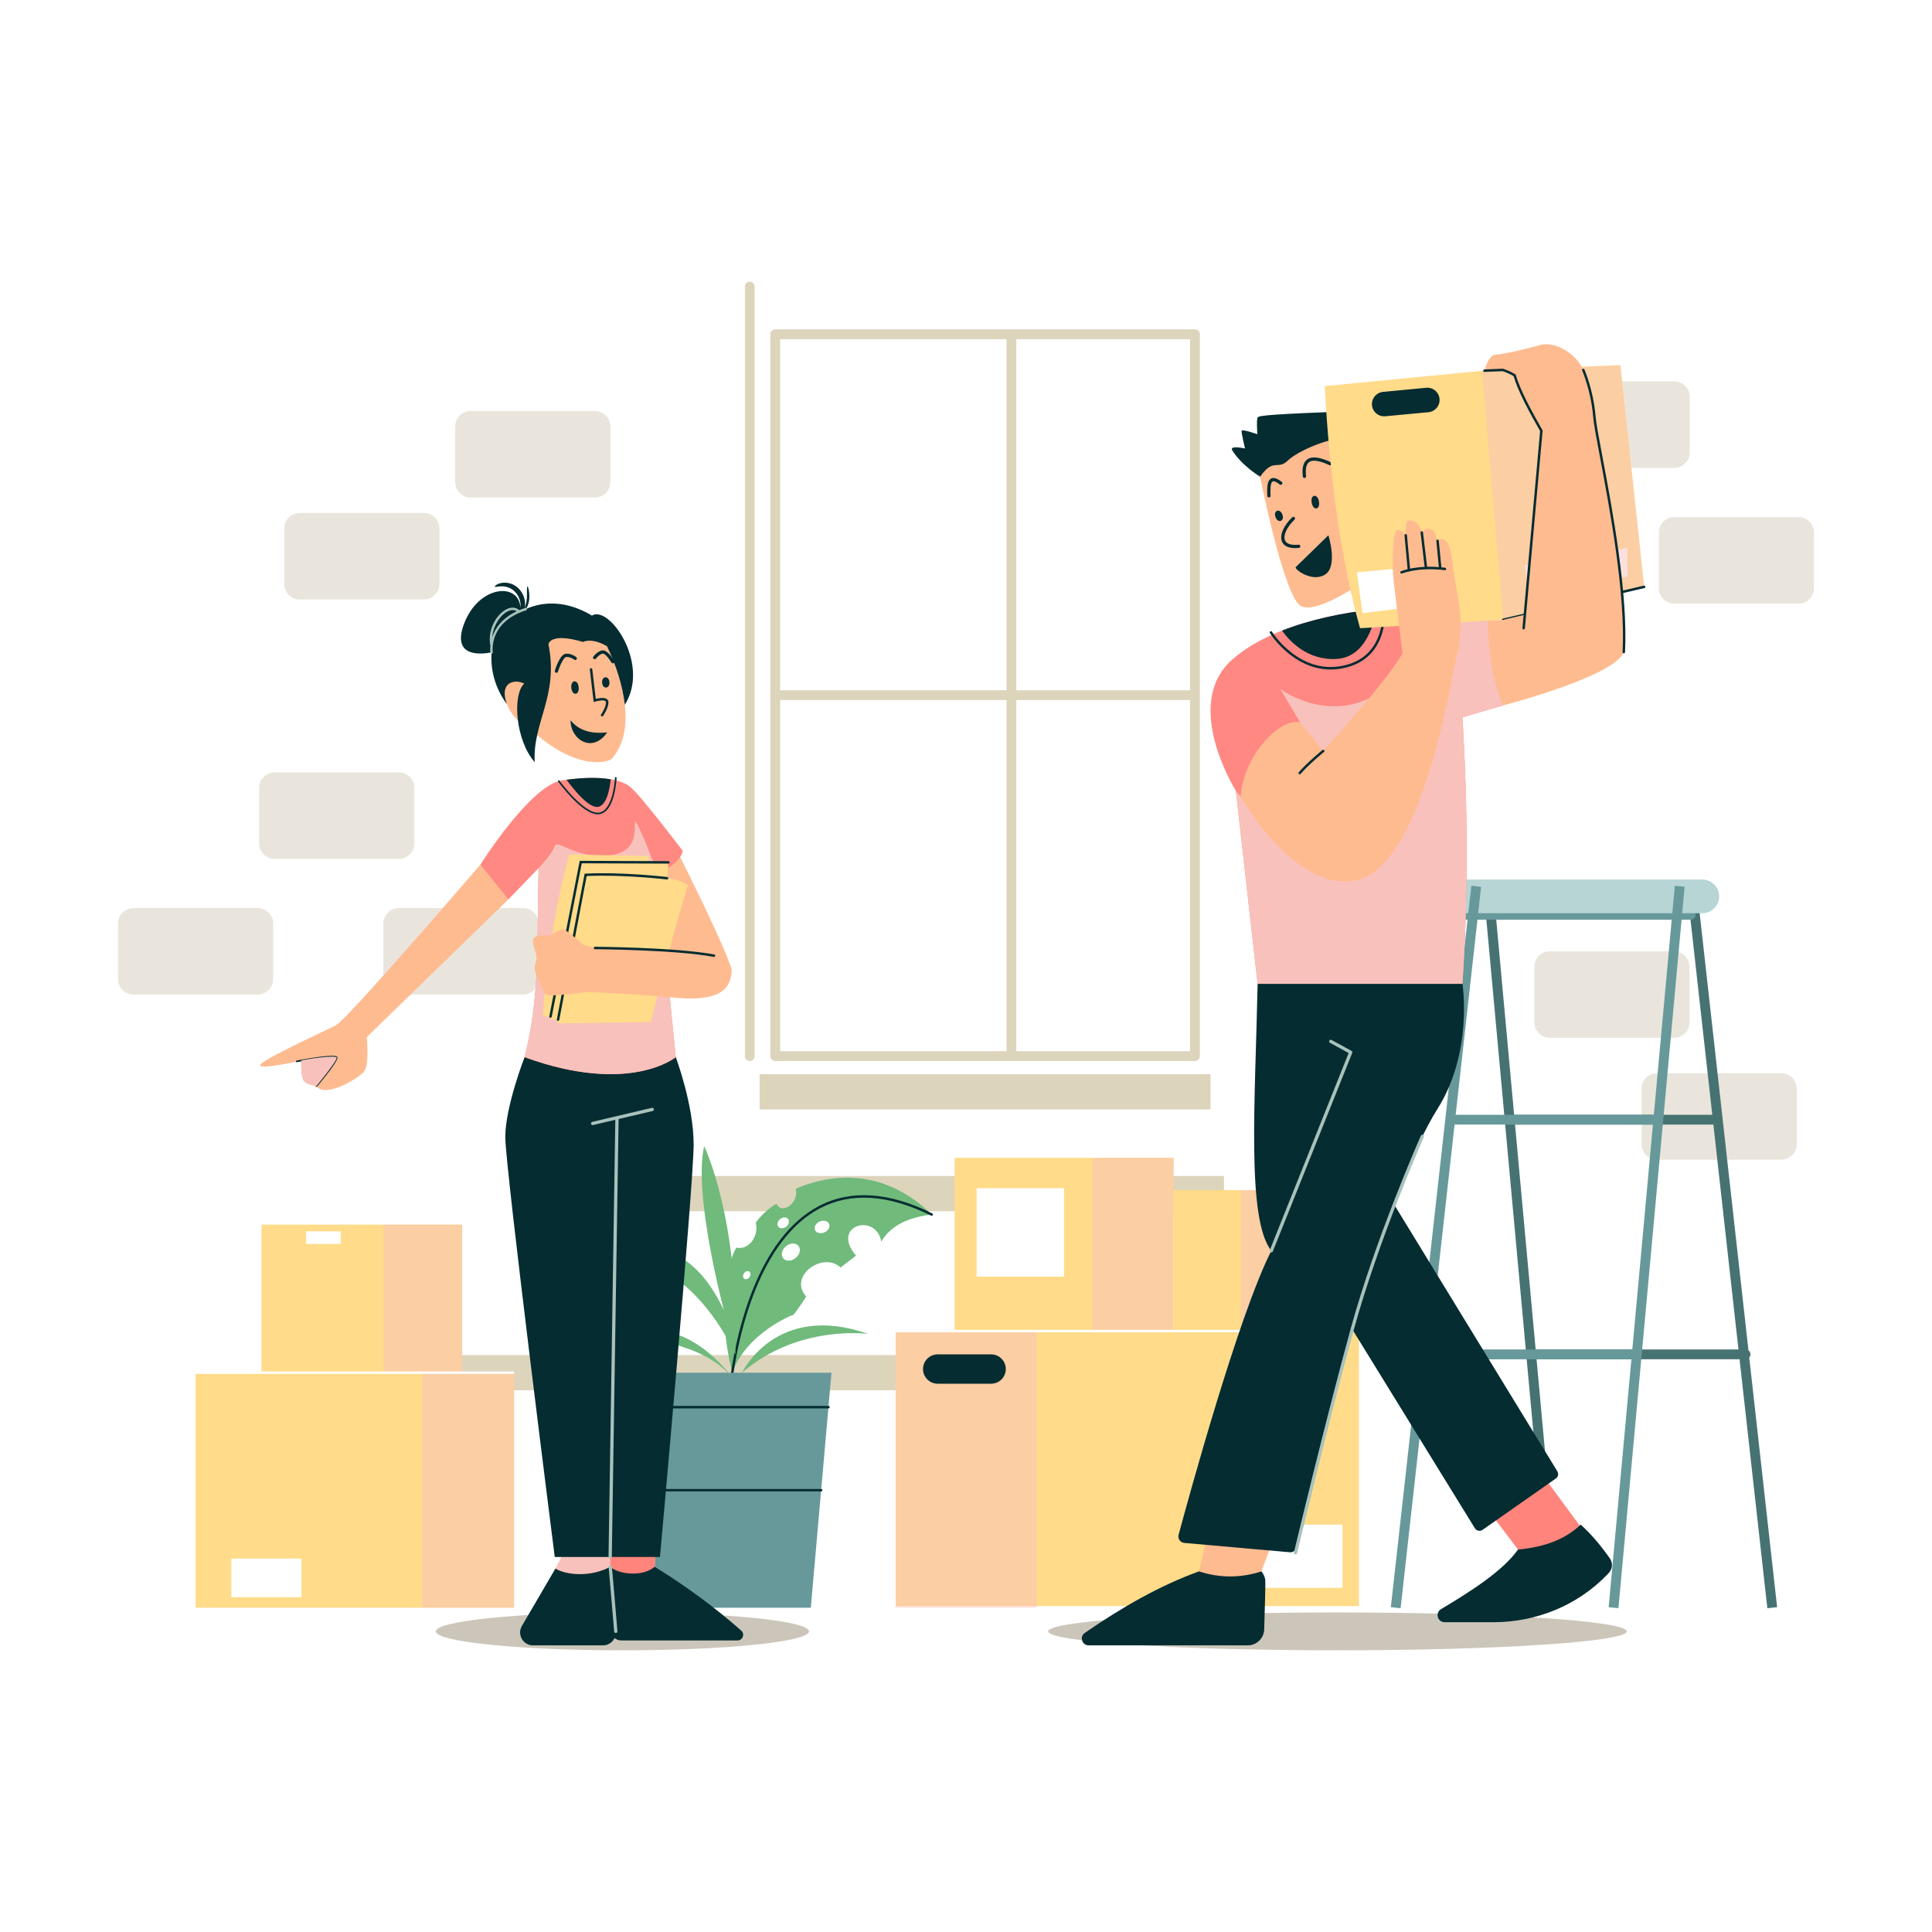 <?xml version="1.0" encoding="utf-8"?>
<!-- Generator: Adobe Illustrator 27.5.0, SVG Export Plug-In . SVG Version: 6.00 Build 0)  -->
<svg version="1.1" id="Layer_3" xmlns="http://www.w3.org/2000/svg" xmlns:xlink="http://www.w3.org/1999/xlink" x="0px" y="0px"
	 viewBox="0 0 500 500" style="enable-background:new 0 0 500 500;" xml:space="preserve">
<rect style="fill:#FFFFFF;" width="500" height="500"/>
<g>
	<g>
		<rect x="138.22" y="304.342" style="fill:#DDD4BC;" width="178.539" height="9.127"/>
	</g>
	<g>
		<rect x="119.11" y="350.683" style="fill:#DDD4BC;" width="178.539" height="9.127"/>
	</g>
	<g>
		<path style="fill:#EAE5DC;" d="M433.238,246.198h-32.14c-2.217,0-4.014,1.797-4.014,4.015v14.36c0,2.217,1.797,4.015,4.014,4.015
			h32.14c2.217,0,4.015-1.797,4.015-4.015v-14.36C437.253,247.995,435.455,246.198,433.238,246.198z"/>
	</g>
	<g>
		<path style="fill:#EAE5DC;" d="M460.991,277.741h-32.14c-2.217,0-4.015,1.797-4.015,4.014v14.36c0,2.217,1.797,4.014,4.015,4.014
			h32.14c2.217,0,4.015-1.797,4.015-4.014v-14.36C465.006,279.538,463.208,277.741,460.991,277.741z"/>
	</g>
	<g>
		<g>
			<path style="fill:#70BA7C;" d="M205.928,307.649c0.953,3.744-3.679,6.833-4.97,3.88c-3.132,1.702-5.378,4.902-5.378,4.902
				c0.875,3.053-1.498,7.216-5.038,6.467c-6.536,12.254-1.03,32.349-1.03,32.349c3.644-10.177,15.508-14.966,15.781-14.966
				c0.272,0,3.359-4.72,3.359-4.72c-4.752-5.273,4.266-11.8,8.896-7.534l3.994-3.086c-6.717-7.806,5.171-11.205,6.536-3.631
				c2.515-4.247,7.141-6.287,13.048-6.989C230.777,304.177,218.207,302.405,205.928,307.649z"/>
		</g>
		<g>
			<path style="fill:#042C31;" d="M211.958,312.117c-16,8.355-21.247,32.913-22.76,43.083c-0.026,0.174,0.094,0.335,0.268,0.361
				c0.016,0.002,0.031,0.003,0.047,0.003c0.155,0,0.29-0.113,0.314-0.271c1.498-10.075,6.683-34.394,22.425-42.613
				c8.037-4.197,17.703-3.549,28.732,1.925c0.156,0.078,0.348,0.014,0.426-0.144c0.078-0.157,0.014-0.347-0.143-0.426
				C230.046,308.467,220.185,307.821,211.958,312.117z"/>
		</g>
		<g>
			<polygon style="fill:#67999B;" points="169.187,416.075 209.838,416.075 215.187,355.247 163.838,355.247 			"/>
		</g>
		<g>
			<path style="fill:#042C31;" d="M214.402,363.852h-49.78c-0.176,0-0.318,0.142-0.318,0.318c0,0.175,0.142,0.318,0.318,0.318h49.78
				c0.175,0,0.318-0.142,0.318-0.318C214.72,363.995,214.578,363.852,214.402,363.852z"/>
		</g>
		<g>
			<path style="fill:#042C31;" d="M212.512,385.343h-47.89c-0.176,0-0.318,0.142-0.318,0.318c0,0.175,0.142,0.318,0.318,0.318h47.89
				c0.175,0,0.318-0.142,0.318-0.318C212.83,385.485,212.688,385.343,212.512,385.343z"/>
		</g>
		<g>
			<path style="fill:#FFFFFF;" d="M212.14,316.13c-1.004,0.436-1.545,1.419-1.208,2.196c0.337,0.777,1.425,1.052,2.429,0.616
				s1.545-1.419,1.208-2.196C214.232,315.97,213.145,315.694,212.14,316.13z"/>
		</g>
		<g>
			<path style="fill:#FFFFFF;" d="M203.428,322.506c-1.095,0.885-1.428,2.29-0.743,3.136c0.685,0.847,2.127,0.815,3.222-0.07
				c1.095-0.885,1.428-2.29,0.743-3.136C205.965,321.589,204.522,321.621,203.428,322.506z"/>
		</g>
		<g>
			<path style="fill:#FFFFFF;" d="M201.908,315.495c-0.694,0.561-0.905,1.451-0.471,1.987c0.434,0.536,1.348,0.517,2.042-0.045
				c0.694-0.561,0.905-1.451,0.471-1.987S202.601,314.934,201.908,315.495z"/>
		</g>
		<g>
			<path style="fill:#FFFFFF;" d="M192.538,329.53c-0.344,0.52-0.297,1.158,0.105,1.423c0.402,0.266,1.007,0.06,1.351-0.46
				c0.344-0.52,0.297-1.158-0.105-1.423C193.487,328.804,192.882,329.01,192.538,329.53z"/>
		</g>
		<g>
			<path style="fill:#70BA7C;" d="M192.04,355.247c14.569-12.583,32.678-10.019,32.678-10.019
				C200.754,336.786,192.04,355.247,192.04,355.247z"/>
		</g>
		<g>
			<path style="fill:#70BA7C;" d="M187.353,339.11c-12.131-25.951-32.211-13.262-32.211-13.262
				c23.192-3.631,35.165,24.74,35.165,24.74c1.171-35.073-8.07-53.968-8.07-53.968C179.332,309.147,187.353,339.11,187.353,339.11z"
				/>
		</g>
		<g>
			<path style="fill:#70BA7C;" d="M162.994,346.181c0,0,18.363,0.363,26.519,10.348
				C189.512,356.529,177.154,339.101,162.994,346.181z"/>
		</g>
	</g>
	<g>
		<g>
			<rect x="50.619" y="355.247" style="fill:#FFDB8A;" width="82.42" height="60.828"/>
		</g>
		<g>
			<rect x="67.684" y="316.928" style="fill:#FFDB8A;" width="51.921" height="38.319"/>
		</g>
		<g style="opacity:0.5;">
			<g>
				<rect x="109.257" y="355.247" style="fill:#F9C1BB;" width="23.782" height="60.828"/>
			</g>
		</g>
		<g style="opacity:0.5;">
			<g>
				<rect x="99.272" y="316.928" style="fill:#F9C1BB;" width="20.333" height="38.319"/>
			</g>
		</g>
		<g>
			<rect x="50.619" y="354.929" style="fill:#FFFFFF;" width="82.42" height="0.636"/>
		</g>
		<g>
			<rect x="59.878" y="403.356" style="fill:#FFFFFF;" width="18.154" height="9.985"/>
		</g>
		<g>
			<rect x="79.212" y="318.666" style="fill:#FFFFFF;" width="8.986" height="3.268"/>
		</g>
	</g>
	<g>
		<g>
			<g>
				<rect x="247.048" y="299.646" style="fill:#FFDB8A;" width="56.677" height="44.843"/>
			</g>
			<g style="opacity:0.5;">
				<g>
					<rect x="282.72" y="299.646" style="fill:#F9C1BB;" width="21.004" height="44.843"/>
				</g>
			</g>
			<g>
				<rect x="252.748" y="307.498" style="fill:#FFFFFF;" width="22.638" height="22.882"/>
			</g>
		</g>
		<g>
			<g>
				<rect x="231.798" y="344.489" style="fill:#FFDB8A;" width="119.894" height="71.162"/>
			</g>
			<g style="opacity:0.5;">
				<g>
					<rect x="231.798" y="344.489" style="fill:#F9C1BB;" width="36.49" height="71.586"/>
				</g>
			</g>
			<g>
				<rect x="318.03" y="394.57" style="fill:#FFFFFF;" width="29.41" height="16.361"/>
			</g>
			<g>
				<path style="fill:#042C31;" d="M256.503,350.509h-13.828c-2.097,0-3.797,1.7-3.797,3.797l0,0c0,2.097,1.7,3.797,3.797,3.797
					h13.828c2.097,0,3.797-1.7,3.797-3.797l0,0C260.3,352.209,258.6,350.509,256.503,350.509z"/>
			</g>
		</g>
		<g>
			<g>
				<rect x="303.725" y="307.997" style="fill:#FFDB8A;" width="47.967" height="36.492"/>
			</g>
			<g style="opacity:0.5;">
				<g>
					<rect x="321.117" y="307.997" style="fill:#F9C1BB;" width="30.575" height="36.492"/>
				</g>
			</g>
		</g>
	</g>
	<g>
		<rect x="231.798" y="344.171" style="fill:#FFFFFF;" width="119.893" height="0.635"/>
	</g>
	<g>
		<g>
			<g>
				<path style="fill:#477272;" d="M453.029,350.509c0-0.424-0.21-0.797-0.529-1.028l-13.421-120.254l-2.527,0.282l6.584,58.992
					h-51.281l-5.435-59.25l-2.532,0.232l17.125,186.706l2.532-0.232l-5.887-64.179h52.539l7.192,64.435l2.527-0.281l-7.209-64.588
					C452.905,351.122,453.029,350.831,453.029,350.509z M397.426,349.238l-5.338-58.196h51.331l6.495,58.196H397.426z"/>
			</g>
		</g>
		<g>
			<g>
				<path style="fill:#67999B;" d="M437.53,235.486h-59.632c-0.702,0-1.271,0.569-1.271,1.271c0,0.702,0.569,1.271,1.271,1.271
					h59.632c0.701,0,1.271-0.569,1.271-1.271C438.801,236.055,438.231,235.486,437.53,235.486z"/>
			</g>
		</g>
		<g>
			<g>
				<path style="fill:#B7D5D4;" d="M440.564,227.625H378.93c-2.406,0-4.357,1.951-4.357,4.357c0,2.406,1.951,4.357,4.357,4.357
					h61.633c2.406,0,4.357-1.951,4.357-4.357C444.921,229.576,442.97,227.625,440.564,227.625z"/>
			</g>
		</g>
		<g>
			<path style="fill:#67999B;" d="M428.009,288.501h-51.281l6.584-58.992l-2.527-0.282l-13.421,120.254
				c-0.32,0.231-0.529,0.604-0.529,1.029c0,0.322,0.124,0.613,0.321,0.837l-7.208,64.588l2.526,0.281l7.192-64.435h52.539
				l-5.887,64.179l2.532,0.232l17.125-186.706l-2.532-0.232L428.009,288.501z M422.438,349.238H369.95l6.495-58.196h51.331
				L422.438,349.238z"/>
		</g>
	</g>
	<g>
		<rect x="196.579" y="277.992" style="fill:#DDD4BC;" width="116.716" height="9.127"/>
	</g>
	<g>
		<path style="fill:#DDD4BC;" d="M194.037,72.9c-0.702,0-1.271,0.569-1.271,1.271v199.151c0,0.702,0.569,1.271,1.271,1.271
			c0.702,0,1.271-0.569,1.271-1.271V74.171C195.308,73.469,194.739,72.9,194.037,72.9z"/>
	</g>
	<g>
		<path style="fill:#DDD4BC;" d="M309.251,85.226H200.623c-0.702,0-1.271,0.569-1.271,1.271v186.826
			c0,0.702,0.569,1.271,1.271,1.271h108.627c0.702,0,1.271-0.569,1.271-1.271V86.497C310.521,85.795,309.953,85.226,309.251,85.226z
			 M260.482,272.052h-58.588V181.18h58.588V272.052z M260.482,178.639h-58.588V87.768h58.588V178.639z M307.98,272.052h-44.957
			V181.18h44.957V272.052z M307.98,178.639h-44.957V87.768h44.957V178.639z"/>
	</g>
	<g>
		<path style="fill:#EAE5DC;" d="M103.204,199.882h-32.14c-2.217,0-4.015,1.797-4.015,4.014v14.36c0,2.217,1.797,4.015,4.015,4.015
			h32.14c2.217,0,4.015-1.798,4.015-4.015v-14.36C107.219,201.679,105.422,199.882,103.204,199.882z"/>
	</g>
	<g>
		<path style="fill:#EAE5DC;" d="M135.365,235.004h-32.14c-2.217,0-4.015,1.797-4.015,4.015v14.36c0,2.217,1.797,4.014,4.015,4.014
			h32.14c2.217,0,4.015-1.797,4.015-4.014v-14.36C139.38,236.801,137.583,235.004,135.365,235.004z"/>
	</g>
	<g>
		<path style="fill:#EAE5DC;" d="M66.689,235.004h-32.14c-2.217,0-4.014,1.797-4.014,4.015v14.36c0,2.217,1.797,4.014,4.014,4.014
			h32.14c2.217,0,4.015-1.797,4.015-4.014v-14.36C70.704,236.801,68.907,235.004,66.689,235.004z"/>
	</g>
	<g>
		<path style="fill:#EAE5DC;" d="M433.29,98.698h-32.14c-2.217,0-4.015,1.797-4.015,4.015v14.36c0,2.217,1.797,4.015,4.015,4.015
			h32.14c2.217,0,4.015-1.797,4.015-4.015v-14.36C437.305,100.495,435.507,98.698,433.29,98.698z"/>
	</g>
	<g>
		<path style="fill:#EAE5DC;" d="M109.715,132.753h-32.14c-2.217,0-4.015,1.797-4.015,4.015v14.36c0,2.217,1.797,4.015,4.015,4.015
			h32.14c2.217,0,4.015-1.798,4.015-4.015v-14.36C113.729,134.551,111.932,132.753,109.715,132.753z"/>
	</g>
	<g>
		<path style="fill:#EAE5DC;" d="M465.451,133.82h-32.14c-2.217,0-4.015,1.797-4.015,4.014v14.36c0,2.217,1.797,4.015,4.015,4.015
			h32.14c2.217,0,4.015-1.797,4.015-4.015v-14.36C469.465,135.618,467.668,133.82,465.451,133.82z"/>
	</g>
	<g>
		<path style="fill:#EAE5DC;" d="M153.96,106.375h-32.14c-2.217,0-4.015,1.797-4.015,4.015v14.36c0,2.217,1.797,4.015,4.015,4.015
			h32.14c2.217,0,4.015-1.797,4.015-4.015v-14.36C157.975,108.173,156.177,106.375,153.96,106.375z"/>
	</g>
	<g>
		<path style="fill:#EAE5DC;" d="M396.775,133.82h-32.14c-2.217,0-4.015,1.797-4.015,4.014v14.36c0,2.217,1.797,4.015,4.015,4.015
			h32.14c2.217,0,4.015-1.797,4.015-4.015v-14.36C400.789,135.618,398.992,133.82,396.775,133.82z"/>
	</g>
	<g>
		<path style="fill:#CCC6BA;" d="M161.087,417.296c-26.67,0-48.29,2.195-48.29,4.902s21.62,4.902,48.29,4.902
			s48.29-2.194,48.29-4.902S187.757,417.296,161.087,417.296z"/>
	</g>
	<g>
		<path style="fill:#CCC6BA;" d="M346.131,417.296c-41.35,0-74.87,2.195-74.87,4.902s33.521,4.902,74.87,4.902
			c41.35,0,74.87-2.194,74.87-4.902S387.48,417.296,346.131,417.296z"/>
	</g>
	<g>
		<g>
			<path style="fill:#FFBB90;" d="M310.088,407.573c2.155,7.094,7.136,8.033,15.113,2.451l3.812-10.212l-16.475-2.859
				L310.088,407.573z"/>
		</g>
		<g>
			<path style="fill:#FF847B;" d="M386.287,392.335l6.58,8.689c8.182,3.617,14.621,3.736,16.206-5.887l-10.031-13.613
				L386.287,392.335z"/>
		</g>
		<g>
			<path style="fill:#FF8883;" d="M385.019,157.219c-25.688-1.868-52.874,1.868-66.081,13.441
				c-13.207,11.573,0.908,34.01,0.908,34.01l5.628,49.953c15.886,3.319,33.741,2.974,53.01,0c1.488-22.418,1.417-45.441,0-68.986
				l10.53-3.086C386.038,175.374,385.097,166.629,385.019,157.219z"/>
		</g>
		<g>
			<path style="fill:#042C31;" d="M357.832,154.192c-0.172,0.034-0.284,0.201-0.25,0.373c0.028,0.143,2.695,14.358-9.135,17.513
				c-11.876,3.165-19.182-8.455-19.254-8.573c-0.091-0.15-0.288-0.196-0.437-0.104c-0.149,0.092-0.196,0.287-0.105,0.437
				c0.066,0.107,5.912,9.425,15.718,9.425c1.341,0,2.756-0.174,4.241-0.57c12.398-3.306,9.624-18.101,9.594-18.25
				C358.171,154.269,358,154.156,357.832,154.192z"/>
		</g>
		<g>
			<path style="fill:#F9C1BB;" d="M385.019,157.219c-4.124-0.3-8.286-0.453-12.424-0.455c-0.012,0.275,0.075,0.567-0.034,0.833
				c-16.232,39.614-41.253,20.673-41.253,20.673l5.148,8.639l-15.34,19.334l-1.271-1.572l5.628,49.953
				c15.886,3.319,33.741,2.974,53.01,0c1.488-22.418,1.417-45.441,0-68.986l10.53-3.086
				C386.038,175.374,385.097,166.629,385.019,157.219z"/>
		</g>
		<g>
			<g>
				<path style="fill:#FFBB90;" d="M326.109,123.369c0,0,6.082,30.68,10.439,33.404c4.357,2.723,18.744-7.897,18.744-7.897
					l-4.493-36.49C350.799,112.386,325.791,111.614,326.109,123.369z"/>
			</g>
			<g>
				<path style="fill:#042C31;" d="M349.891,106.395c-19.879,0.772-24.077,1.089-24.417,1.634c-0.34,0.545-0.068,4.347-0.068,4.347
					s-4.017-1.419-4.085-0.875c-0.068,0.545,0.885,4.561,0.885,4.561s-4.221-0.953-3.268,0.545c2.539,3.99,7.171,6.762,7.171,6.762
					c3.495-4.947,4.551-1.648,7.104-4.115c2.835-2.739,11.05-5.916,13.773-5.643c2.723,0.272,5.827,15.134,5.827,15.134
					S355.405,109.254,349.891,106.395z"/>
			</g>
			<g>
				<path style="fill:#042C31;" d="M336.068,140.965c-1.307,0.129-2.974,0.045-3.49-1.077c-0.577-1.256,0.429-3.482,2.446-5.412
					c0.169-0.162,0.175-0.43,0.013-0.599c-0.162-0.168-0.429-0.175-0.599-0.013c-2.31,2.21-3.367,4.773-2.63,6.377
					c0.352,0.766,1.229,1.615,3.393,1.615c0.292,0,0.609-0.015,0.95-0.049c0.233-0.023,0.403-0.23,0.38-0.463
					C336.509,141.113,336.307,140.944,336.068,140.965z"/>
			</g>
			<g>
				<path style="fill:#042C31;" d="M328.96,123.853c-0.973,0.506-1.097,2.091-0.982,4.483c0.011,0.227,0.198,0.403,0.423,0.403
					c0.007,0,0.014,0,0.021,0c0.234-0.011,0.414-0.21,0.403-0.443c-0.044-0.912-0.161-3.334,0.526-3.692
					c0.19-0.099,0.685-0.129,1.855,0.778c0.185,0.144,0.451,0.111,0.594-0.075c0.144-0.185,0.11-0.451-0.075-0.594
					C330.514,123.775,329.636,123.501,328.96,123.853z"/>
			</g>
			<g>
				<path style="fill:#042C31;" d="M344.442,119.627c-2.918-1.361-4.923-1.601-6.131-0.732c-1.022,0.735-1.395,2.184-1.141,4.431
					c0.025,0.216,0.208,0.376,0.421,0.376c0.016,0,0.032-0.001,0.048-0.003c0.232-0.026,0.4-0.236,0.374-0.468
					c-0.214-1.888,0.053-3.116,0.793-3.649c0.922-0.664,2.699-0.391,5.278,0.813c0.212,0.099,0.464,0.007,0.563-0.205
					C344.746,119.977,344.654,119.725,344.442,119.627z"/>
			</g>
			<g>
				<g>
					<g>
						<path style="fill:#042C31;" d="M339.467,130.119c0.392,2.177,2.269,1.842,1.876-0.338
							C340.951,127.604,339.074,127.938,339.467,130.119z"/>
					</g>
				</g>
			</g>
			<g>
				<g>
					<g>
						<path style="fill:#042C31;" d="M330.093,133.825c0.635,1.732,2.426,1.079,1.79-0.656
							C331.248,131.436,329.457,132.089,330.093,133.825z"/>
					</g>
				</g>
			</g>
			<g>
				<path style="fill:#042C31;" d="M335.345,146.765c-0.517,0.505,4.289,4.085,7.625,1.906c3.336-2.178,0.817-10.144,0.817-10.144
					L335.345,146.765z"/>
			</g>
		</g>
		<g>
			<path style="fill:#042C31;" d="M346.033,170.524c6.943-0.469,9.424-8.178,10.296-12.927c-9.01,0.967-17.438,2.8-24.541,5.599
				C333.56,165.698,338.286,171.048,346.033,170.524z"/>
		</g>
		<g>
			<path style="fill:#FFDB8A;" d="M383.567,95.956l-40.721,3.966c1.213,23.356,4.2,45.083,9.133,62.659l37.035-2.178l36.49-8.532
				l-6.172-57.367L383.567,95.956z"/>
		</g>
		<g>
			<path style="fill:#042C31;" d="M369.094,100.355l-11.176,1.069c-1.711,0.164-2.978,1.662-2.856,3.376
				c0.126,1.771,1.685,3.092,3.453,2.927l11.177-1.048c1.692-0.159,2.957-1.624,2.866-3.321l-0.001-0.021
				C372.46,101.539,370.886,100.184,369.094,100.355z"/>
		</g>
		<g>
			<polygon style="fill:#FFFFFF;" points="351.154,148.127 352.614,158.679 364.634,157.219 363.234,146.994 			"/>
		</g>
		<g>
			<polygon style="fill:#FFFFFF;" points="395.73,154.594 421.191,149.185 421.191,141.807 394.641,146.289 			"/>
		</g>
		<g style="opacity:0.5;">
			<polygon style="fill:#F9C1BB;" points="383.567,95.956 389.013,160.403 425.503,151.871 419.331,94.504 			"/>
		</g>
		<g>
			<g>
				<path style="fill:#FFBB90;" d="M372.039,139.957c-1.362-5.514-4.085-2.155-4.085-2.155c-0.885-3.244-2.995-3.359-3.676-3.005
					c-0.681,0.354-0.477,3.73-0.477,3.73s-1.362-1.838-2.383-1.225c-1.021,0.613-1.089,8.396-0.908,11.21
					c0.182,2.814,2.451,20.514,2.451,20.514c-3.268,6.354-20.514,25.325-20.514,25.325l-5.991-7.443
					c-5.809-1.089-14.977,9.557-15.34,19.334c0,0,14.19,25.144,30.037,21.513c16.646-3.814,23.79-48.653,25.968-58.547
					c2.178-9.894-0.25-14.886-1.203-23.532C374.966,137.03,372.039,139.957,372.039,139.957z"/>
			</g>
			<g>
				<path style="fill:#042C31;" d="M373.985,146.927c-7.087-0.886-11.225,0.834-11.397,0.908c-0.161,0.069-0.236,0.255-0.168,0.417
					c0.051,0.121,0.169,0.194,0.292,0.194c0.041,0,0.084-0.008,0.124-0.025c0.041-0.018,4.171-1.726,11.069-0.862
					c0.197,0.023,0.333-0.102,0.355-0.276C374.282,147.107,374.159,146.949,373.985,146.927z"/>
			</g>
			<g>
				<path style="fill:#042C31;" d="M363.773,138.211c-0.175,0.016-0.303,0.171-0.287,0.345l0.832,9.033
					c0.015,0.165,0.154,0.289,0.316,0.289c0.01,0,0.02,0,0.029-0.001c0.175-0.016,0.304-0.171,0.287-0.345l-0.832-9.033
					C364.102,138.324,363.938,138.194,363.773,138.211z"/>
			</g>
			<g>
				<path style="fill:#042C31;" d="M367.917,137.487c-0.174,0.021-0.299,0.179-0.278,0.353l1.089,9.192
					c0.019,0.162,0.156,0.281,0.315,0.281c0.013,0,0.025-0.001,0.038-0.002c0.174-0.021,0.299-0.179,0.278-0.353l-1.089-9.192
					C368.249,137.59,368.088,137.468,367.917,137.487z"/>
			</g>
			<g>
				<path style="fill:#042C31;" d="M372.009,139.641c-0.175,0.017-0.303,0.172-0.285,0.347l0.68,7.037
					c0.016,0.164,0.154,0.287,0.316,0.287c0.01,0,0.02-0.001,0.031-0.002c0.175-0.016,0.303-0.172,0.285-0.347l-0.68-7.037
					C372.339,139.752,372.192,139.614,372.009,139.641z"/>
			</g>
			<g>
				<path style="fill:#042C31;" d="M342.246,194.106c-0.168,0.138-4.13,3.404-6.122,5.759c-0.113,0.134-0.097,0.334,0.037,0.448
					c0.059,0.051,0.132,0.075,0.205,0.075c0.09,0,0.18-0.038,0.242-0.113c1.955-2.311,6-5.645,6.041-5.678
					c0.135-0.111,0.155-0.311,0.043-0.447C342.582,194.014,342.381,193.995,342.246,194.106z"/>
			</g>
		</g>
		<g>
			<path style="fill:#042C31;" d="M425.431,151.561l-36.49,8.533c-0.171,0.04-0.277,0.211-0.237,0.382
				c0.035,0.146,0.165,0.245,0.309,0.245c0.024,0,0.048-0.003,0.072-0.008l36.49-8.533c0.171-0.04,0.277-0.211,0.237-0.382
				C425.773,151.628,425.599,151.52,425.431,151.561z"/>
		</g>
		<g>
			<path style="fill:#FFBB90;" d="M409.333,94.91c-2.192-3.951-7.339-6.669-10.97-5.58c-3.631,1.089-9.531,2.36-11.346,2.451
				c-1.815,0.091-2.842,4.151-2.842,4.151l4.749-0.193c0.544-0.022,3.074,1.398,3.074,1.398c0.64,2.995,3.747,8.639,6.909,14.342
				l-4.266,47.61l-5.628,1.316l-3.924,0.231c-0.008,7.574,1.178,15.541,3.924,21.917c0,0,28.865-7.443,31.225-13.797
				c2.36-6.354-7.443-60.363-7.625-61.014C412.432,107.089,411.524,98.861,409.333,94.91z"/>
		</g>
		<g>
			<path style="fill:#042C31;" d="M392.304,97.051l-0.034-0.12l-0.106-0.065c-0.908-0.556-1.964-1.036-3.141-1.428l-0.055-0.018
				l-4.808,0.195c-0.174,0.007-0.311,0.155-0.304,0.33c0.007,0.175,0.128,0.336,0.331,0.305l4.69-0.19
				c1.063,0.358,2.02,0.79,2.848,1.284c1.117,3.907,4.082,9.36,6.855,14.206l-4.575,51.004c-0.016,0.175,0.112,0.329,0.288,0.345
				c0.009,0.001,0.019,0.001,0.028,0.001c0.163,0,0.302-0.124,0.316-0.289l4.584-51.104l0.009-0.1l-0.05-0.087
				C396.386,106.436,393.382,100.921,392.304,97.051z"/>
		</g>
		<g>
			<path style="fill:#042C31;" d="M412.931,107.715c-0.543-6.709-2.869-12.051-2.893-12.104c-0.07-0.161-0.257-0.232-0.419-0.163
				c-0.16,0.071-0.233,0.258-0.162,0.419c0.022,0.052,2.307,5.302,2.84,11.899c0.151,1.866,0.892,5.805,1.829,10.791
				c2.462,13.094,6.583,35.01,5.796,50.181c-0.009,0.175,0.125,0.325,0.3,0.334c0.006,0,0.012,0,0.017,0
				c0.168,0,0.309-0.132,0.317-0.301c0.792-15.247-3.337-37.209-5.805-50.331C413.817,113.471,413.079,109.548,412.931,107.715z"/>
		</g>
		<g>
			<path style="fill:#042C31;" d="M360.679,311.536c4.221-11.166,8.082-19.392,11.36-24.599c9.259-14.705,6.445-32.314,6.445-32.314
				h-53.01c-0.634,30.494-2.905,60.816,3.54,69.077c-8.483,16.724-21.281,63.433-23.992,73.502
				c-0.271,1.008,0.434,2.013,1.474,2.105l27.315,2.417c0.839,0.074,1.603-0.491,1.786-1.313
				c4.83-21.699,9.689-40.504,14.359-56.398l31.747,51.502c0.42,0.681,1.327,0.869,1.983,0.409l18.962-13.289
				c0.602-0.422,0.772-1.238,0.388-1.865L360.679,311.536z"/>
		</g>
		<g>
			<path style="fill:#A8C2BB;" d="M349.764,271.963l-5.161-2.824c-0.205-0.113-0.463-0.037-0.575,0.168
				c-0.112,0.206-0.037,0.463,0.168,0.575l4.832,2.644l-20.407,51.018c-0.087,0.217,0.019,0.464,0.236,0.551
				c0.051,0.021,0.105,0.03,0.157,0.03c0.168,0,0.327-0.1,0.393-0.266l20.547-51.366
				C350.033,272.293,349.951,272.065,349.764,271.963z"/>
			<path style="fill:#A8C2BB;" d="M368.279,293.701c-0.215-0.097-0.465,0.001-0.559,0.214c-0.116,0.259-11.637,26.22-18.171,49.985
				c-6.529,23.742-14.603,57.517-14.683,57.855c-0.054,0.227,0.086,0.456,0.314,0.51c0.033,0.008,0.066,0.012,0.099,0.012
				c0.191,0,0.365-0.131,0.411-0.325c0.081-0.338,8.151-34.1,14.676-57.827c6.518-23.703,18.013-49.607,18.128-49.866
				C368.589,294.046,368.492,293.796,368.279,293.701z"/>
		</g>
		<g>
			<path style="fill:#042C31;" d="M326.452,406.673c-5.385,1.745-10.771,1.745-16.157,0c-10.128,3.668-19.928,9.276-29.552,15.917
				c-1.428,0.985-0.719,3.228,1.015,3.228h41.161c2.299,0,4.182-1.82,4.255-4.118c0.151-4.765,0.364-12.061,0.273-12.833
				C327.312,407.709,326.452,406.673,326.452,406.673z"/>
		</g>
		<g>
			<path style="fill:#042C31;" d="M409.074,394.57c-3.766,3.658-9.168,5.809-16.206,6.455c-3.965,5.504-11.799,10.562-19.932,15.423
				c-1.584,0.947-0.907,3.38,0.938,3.38H386.5c11.027,0,21.705-4.298,29.359-12.236c0.171-0.177,0.341-0.356,0.51-0.536
				c0.961-1.024,1.066-2.594,0.26-3.743C414.239,399.903,411.733,396.944,409.074,394.57z"/>
		</g>
	</g>
	<g>
		<g>
			<path style="fill:#FFBB90;" d="M168.168,225.395l3.449,25.234l17.7,0.908c0.47-2.386-13.292-29.742-13.292-29.742
				L168.168,225.395z"/>
		</g>
		<g>
			<polygon style="fill:#F9C1BB;" points="141.935,409.479 169.166,409.479 169.711,401.491 146.02,401.491 			"/>
		</g>
		<g>
			<polygon style="fill:#FF847B;" points="157.933,409.479 169.166,409.479 169.711,401.491 157.933,401.491 			"/>
		</g>
		<g>
			<path style="fill:#042C31;" d="M143.738,405.953c-2.199,3.764-5.286,9.048-8.674,14.847c-1.299,2.223,0.304,5.018,2.879,5.018
				h18.1c1.954,0,3.49-1.673,3.323-3.62l-1.433-16.713C153.1,408.117,146.836,407.777,143.738,405.953z"/>
		</g>
		<g>
			<path style="fill:#042C31;" d="M169.438,405.485c-3.2,2.701-9.295,1.97-11.505,0l-0.019,16.155
				c-0.002,1.605,1.299,2.907,2.903,2.907h30.044c1.35,0,1.974-1.674,0.96-2.564C184.92,415.924,177.459,410.425,169.438,405.485z"
				/>
		</g>
		<g>
			<path style="fill:#042C31;" d="M135.762,273.595c0,0-4.992,12.799-4.992,20.696s12.799,108.653,12.799,108.653H170.8
				c0,0,8.714-96.399,8.714-106.747s-4.629-22.602-4.629-22.602H135.762z"/>
		</g>
		<g>
			<g>
				<g>
					<path style="fill:#FFBB90;" d="M135.672,176.917c-2.859-4.652-8.135-0.703-4.506,5.253c0.887,2.339,2.76,4.761,5.051,5.549
						c12.617,12.254,21.346,9.544,22.148,8.623c8.623-9.894-1.271-29.092-1.271-29.092
						C137.305,152.635,135.672,176.917,135.672,176.917z"/>
				</g>
				<g>
					<path style="fill:#042C31;" d="M153.19,159.307c-6.523-3.906-12.538-3.75-17.135-1.669c0.064-0.078,0.132-0.17,0.205-0.282
						c0.3-0.468,0.63-1.272,0.715-2.379c0.076-1.103-0.059-1.91-0.163-2.436c-0.112-0.527-0.222-0.782-0.3-0.774
						c-0.08,0.008-0.128,0.282-0.135,0.814c-0.015,0.532,0.036,1.323-0.036,2.347c-0.099,1.169-0.359,1.939-0.537,2.414
						c0.037-0.211,0.067-0.431,0.081-0.666c0.065-1.003-0.157-2.242-0.888-3.396c-0.73-1.153-1.77-1.891-2.744-2.217
						c-0.974-0.334-1.845-0.315-2.498-0.195c-1.324,0.286-1.77,0.867-1.695,0.971c0.084,0.162,0.661-0.087,1.779-0.101
						c1.077,0.001,2.889,0.355,4.085,2.223c0.757,1.224,0.868,2.416,0.767,3.394c-0.303-6.767-10.748-5.915-14.542,3.951
						c-3.466,9.012,4.568,8.024,7.082,7.518c0,0.005-0.001,0.011-0.002,0.016c-0.635,7.897,3.935,13.331,3.935,13.331
						c-2.029-5.661,2.01-6.524,4.506-5.253c-3.117,2.86-2.269,14.705,2.723,20.334c-0.635-10.258,6.263-17.066,3.54-30.591
						c1.157-3.086,8.918-0.522,8.918-0.522c2.723-1.157,6.24,1.112,6.24,1.112c2.358,4.92,3.985,9.954,4.616,15.145
						C168.364,171.798,157.691,156.545,153.19,159.307z"/>
				</g>
				<g>
					<path style="fill:#042C31;" d="M146.349,169.207c-1.373,0.217-2.454,3.39-2.752,4.357c-0.069,0.224,0.056,0.461,0.28,0.53
						c0.042,0.013,0.084,0.019,0.125,0.019c0.181,0,0.349-0.117,0.405-0.299c0.539-1.748,1.502-3.68,2.075-3.771
						c1.015-0.157,2.123,0.672,2.134,0.681c0.185,0.142,0.451,0.108,0.594-0.078c0.142-0.185,0.108-0.451-0.077-0.593
						C149.076,170.009,147.736,168.988,146.349,169.207z"/>
				</g>
				<g>
					<path style="fill:#042C31;" d="M156.346,168.352c-1.276-0.303-2.636,1.375-2.787,1.568c-0.144,0.185-0.111,0.451,0.073,0.595
						c0.185,0.144,0.451,0.11,0.595-0.073c0.371-0.475,1.339-1.408,1.921-1.266c0.635,0.153,1.618,1.484,2.089,2.287
						c0.079,0.135,0.221,0.21,0.366,0.21c0.073,0,0.146-0.019,0.214-0.058c0.202-0.118,0.27-0.377,0.152-0.579
						C158.825,170.791,157.536,168.638,156.346,168.352z"/>
				</g>
				<g>
					<path style="fill:#042C31;" d="M154.189,180.87l-0.91-7.667c-0.021-0.175-0.184-0.296-0.353-0.278
						c-0.175,0.021-0.299,0.179-0.278,0.353l0.998,8.41l0.363-0.11c0.773-0.235,2.18-0.484,2.663-0.149
						c0.096,0.066,0.142,0.151,0.15,0.274c0.082,1.234-1.248,3.183-1.261,3.203c-0.099,0.144-0.063,0.342,0.082,0.441
						c0.055,0.038,0.117,0.056,0.18,0.056c0.101,0,0.201-0.048,0.262-0.137c0.06-0.087,1.469-2.15,1.372-3.605
						c-0.021-0.317-0.167-0.579-0.423-0.755C156.328,180.418,154.88,180.697,154.189,180.87z"/>
				</g>
				<g>
					<path style="fill:#042C31;" d="M147.653,186.402c0,5.129,5.764,8.623,9.49,3.132
						C153.033,189.994,149.79,189.077,147.653,186.402z"/>
				</g>
				<g>
					<g>
						<g>
							<path style="fill:#042C31;" d="M147.862,178.031c0.212,2.146,2.109,1.963,1.897-0.187
								C149.548,175.698,147.65,175.881,147.862,178.031z"/>
						</g>
					</g>
				</g>
				<g>
					<g>
						<g>
							<path style="fill:#042C31;" d="M155.825,176.675c0.121,1.769,2.023,1.642,1.902-0.13
								C157.606,174.777,155.704,174.904,155.825,176.675z"/>
						</g>
					</g>
				</g>
			</g>
			<g>
				<path style="fill:#A8C2BB;" d="M135.958,157.336c-10.195,3.271-9.055,11.468-9.043,11.55c0.024,0.157,0.159,0.269,0.314,0.269
					c0.016,0,0.032-0.001,0.048-0.004c0.173-0.026,0.293-0.189,0.266-0.362c-0.048-0.315-1.056-7.748,8.609-10.849
					c0.167-0.053,0.259-0.232,0.205-0.4C136.305,157.374,136.125,157.283,135.958,157.336z"/>
			</g>
			<g>
				<path style="fill:#A8C2BB;" d="M131.091,157.661c-2.602,1.304-4.92,5.316-4.221,9.209c0.028,0.153,0.161,0.261,0.312,0.261
					c0.019,0,0.038-0.002,0.057-0.005c0.173-0.031,0.287-0.196,0.257-0.369c-0.639-3.56,1.532-7.352,3.88-8.529
					c0.758-0.379,1.842-0.639,2.702,0.28c0.12,0.129,0.321,0.135,0.449,0.015c0.128-0.12,0.135-0.32,0.015-0.449
					C133.675,157.148,132.417,156.997,131.091,157.661z"/>
			</g>
		</g>
		<g>
			<path style="fill:#FF8883;" d="M163.175,203.701c-2.905-2.451-9.622-2.995-17.791-1.725s-21.059,21.785-21.059,21.785
				c1.264,3.859,3.788,6.777,7.262,8.986l7.806-8.079c-0.545,18.517,0.545,32.496-3.631,48.926c27.231,9.894,39.122,0,39.122,0
				c-1.895-19.002-3.721-37.314-4.765-47.791c6.127-2.042,6.581-5.582,6.581-5.582S166.08,206.152,163.175,203.701z"/>
		</g>
		<g>
			<path style="fill:#042C31;" d="M146.622,201.799c1.661,2.283,5.857,7.63,8.293,6.985c2.154-0.57,2.892-4.672,3.142-7.101
				C154.988,201.158,151.047,201.2,146.622,201.799z"/>
		</g>
		<g>
			<path style="fill:#042C31;" d="M159.372,201.106c-0.141-0.006-0.216,0.086-0.221,0.203c-0.003,0.085-0.4,8.477-4.127,8.991
				c-3.786,0.524-10.177-8.187-10.241-8.275c-0.069-0.094-0.201-0.115-0.296-0.046c-0.094,0.069-0.115,0.201-0.046,0.296
				c0.26,0.356,6.226,8.47,10.258,8.47c0.13,0,0.258-0.008,0.383-0.026c4.075-0.562,4.477-9.032,4.492-9.392
				C159.579,201.21,159.489,201.111,159.372,201.106z"/>
		</g>
		<path style="fill:#A8C2BB;" d="M168.706,286.707l-15.431,3.631c-0.227,0.054-0.368,0.282-0.315,0.51
			c0.046,0.195,0.22,0.326,0.412,0.326c0.032,0,0.065-0.004,0.098-0.011l5.775-1.359l-1.757,113.132
			c-0.004,0.234,0.183,0.427,0.417,0.43c0.003,0,0.005,0,0.007,0c0.231,0,0.42-0.185,0.424-0.417l1.76-113.346l8.806-2.072
			c0.228-0.054,0.369-0.282,0.315-0.51C169.162,286.795,168.932,286.655,168.706,286.707z"/>
		<g>
			<path style="fill:#F9C1BB;" d="M164.446,212.687c-0.726,0,1.815,7.806-6.808,8.714c-8.623,0.908-13.525-4.357-14.07-2.451
				s-4.175,5.719-4.175,5.719c-0.545,18.517,0.545,32.496-3.631,48.925c27.231,9.894,39.122,0,39.122,0
				c-1.895-19.002-3.721-37.314-4.765-47.791C170.119,225.804,165.172,212.687,164.446,212.687z"/>
		</g>
		<g>
			<path style="fill:#FFBB90;" d="M124.325,223.762c0,0-34.47,40.098-37.398,41.596c-2.927,1.498-19.879,9.19-19.607,10.348
				c0.272,1.157,10.625-1.235,10.625-1.235s-0.073,4.23,0.676,5.251s3.268,1.362,3.268,1.362c2.247,3.2,10.893-1.974,12.322-3.744
				c1.43-1.77,0.703-8.918,0.703-8.918l36.671-35.673C129.046,229.604,126.645,226.632,124.325,223.762z"/>
		</g>
		<g>
			<path style="fill:#042C31;" d="M76.744,274.476c-0.115,0.022-0.19,0.133-0.168,0.248c0.022,0.115,0.131,0.187,0.248,0.168
				c4.646-0.892,9.696-1.553,10.096-1.147c0.046,0.682-3.161,4.78-5.193,7.202c-0.075,0.09-0.064,0.223,0.026,0.298
				c0.04,0.033,0.088,0.05,0.136,0.05c0.06,0,0.12-0.026,0.162-0.076c0.896-1.068,5.361-6.45,5.291-7.503
				c-0.005-0.076-0.036-0.185-0.156-0.277C86.231,272.701,78.32,274.173,76.744,274.476z"/>
		</g>
		<g>
			<path style="fill:#042C31;" d="M80.223,275.668c-0.108,0.043-0.161,0.167-0.118,0.276c0.043,0.109,0.167,0.16,0.275,0.117
				c1.065-0.427,3.988-1.369,4.721-0.617c0.239,0.246,0.218,0.698-0.064,1.346c-0.046,0.107,0.003,0.232,0.11,0.279
				c0.028,0.012,0.056,0.017,0.084,0.017c0.082,0,0.16-0.048,0.194-0.128c0.356-0.82,0.349-1.429-0.022-1.81
				C84.345,274.058,80.641,275.499,80.223,275.668z"/>
		</g>
		<g>
			<path style="fill:#F9C1BB;" d="M77.946,274.47c0,0-0.073,4.23,0.676,5.251c0.749,1.021,3.268,1.362,3.268,1.362
				s5.378-6.513,5.242-7.353C86.996,272.891,78.268,274.257,77.946,274.47z"/>
		</g>
		<g>
			<path style="fill:#A8C2BB;" d="M157.896,405.063c-0.233,0.021-0.405,0.226-0.385,0.459c0.394,4.501,1.419,16.273,1.431,16.683
				c0.004,0.231,0.193,0.416,0.424,0.416c0.002,0,0.005,0,0.007,0c0.234-0.004,0.42-0.197,0.417-0.431
				c-0.007-0.425-1.288-15.073-1.434-16.743C158.335,405.215,158.129,405.053,157.896,405.063z"/>
		</g>
		<g>
			<g>
				<path style="fill:#FFDB8A;" d="M172.99,223.181l-5.026-0.08l-0.08-1.556l-20.582-0.399c-3.663,13.607-5.803,27.617-6.826,41.922
					h1.999v0.798h1.954l-0.199,0.997l24.212-0.359c2.684-10.82,5.923-23.44,9.573-35.38c-2.273-1.675-5.385-1.835-5.385-1.835
					L172.99,223.181z"/>
			</g>
			<g>
				<path style="fill:#042C31;" d="M172.669,226.973c-0.113-0.013-11.426-1.353-21.115-0.879l-0.249,0.012l-7.187,37.701
					c-0.033,0.173,0.08,0.339,0.252,0.371c0.02,0.004,0.04,0.006,0.06,0.006c0.149,0,0.283-0.106,0.311-0.258l7.093-37.209
					c9.578-0.435,20.646,0.874,20.758,0.887c0.174,0.016,0.333-0.103,0.354-0.278C172.968,227.152,172.843,226.994,172.669,226.973z
					"/>
			</g>
			<g>
				<path style="fill:#042C31;" d="M172.992,222.863l-22.958-0.079l-7.87,40.224c-0.033,0.172,0.079,0.339,0.251,0.373
					c0.02,0.004,0.041,0.006,0.061,0.006c0.149,0,0.282-0.105,0.312-0.257l7.769-39.708l22.432,0.077c0,0,0.001,0,0.001,0
					c0.175,0,0.317-0.142,0.318-0.316C173.309,223.006,173.167,222.863,172.992,222.863z"/>
			</g>
		</g>
		<g>
			<path style="fill:#FFBB90;" d="M175.838,246.295c-11.58-1.046-18.926-0.408-21.853-0.956c-0.99-0.185-2.055-0.521-3.098-0.895
				c-0.083-0.075-4.466-4.026-5.23-3.981c-0.771,0.045-3.174,1.627-3.174,1.627l0.007,0.002c-2.027-0.132-4.178-0.001-4.503,0.935
				c-0.545,1.566,1.43,4.017,0.681,5.855c-0.749,1.838,0.134,3.892,0.749,4.834c0.614,0.942,1.021,3.404,2.246,3.812
				c1.225,0.409,10.62-0.817,10.62-0.817s16.248,0.817,21.054,1.362c12.792,1.451,15.708-1.997,15.98-6.536
				C189.589,246.999,182.646,246.911,175.838,246.295z"/>
		</g>
		<g>
			<path style="fill:#042C31;" d="M184.845,247.024c-9.892-1.87-30.65-2-30.859-2.002c0,0-0.001,0-0.002,0
				c-0.175,0-0.317,0.141-0.318,0.316c-0.001,0.175,0.141,0.318,0.316,0.319c0.208,0.001,20.909,0.131,30.744,1.991
				c0.02,0.004,0.04,0.005,0.06,0.005c0.15,0,0.283-0.106,0.312-0.258C185.131,247.223,185.017,247.057,184.845,247.024z"/>
		</g>
	</g>
</g>
</svg>
